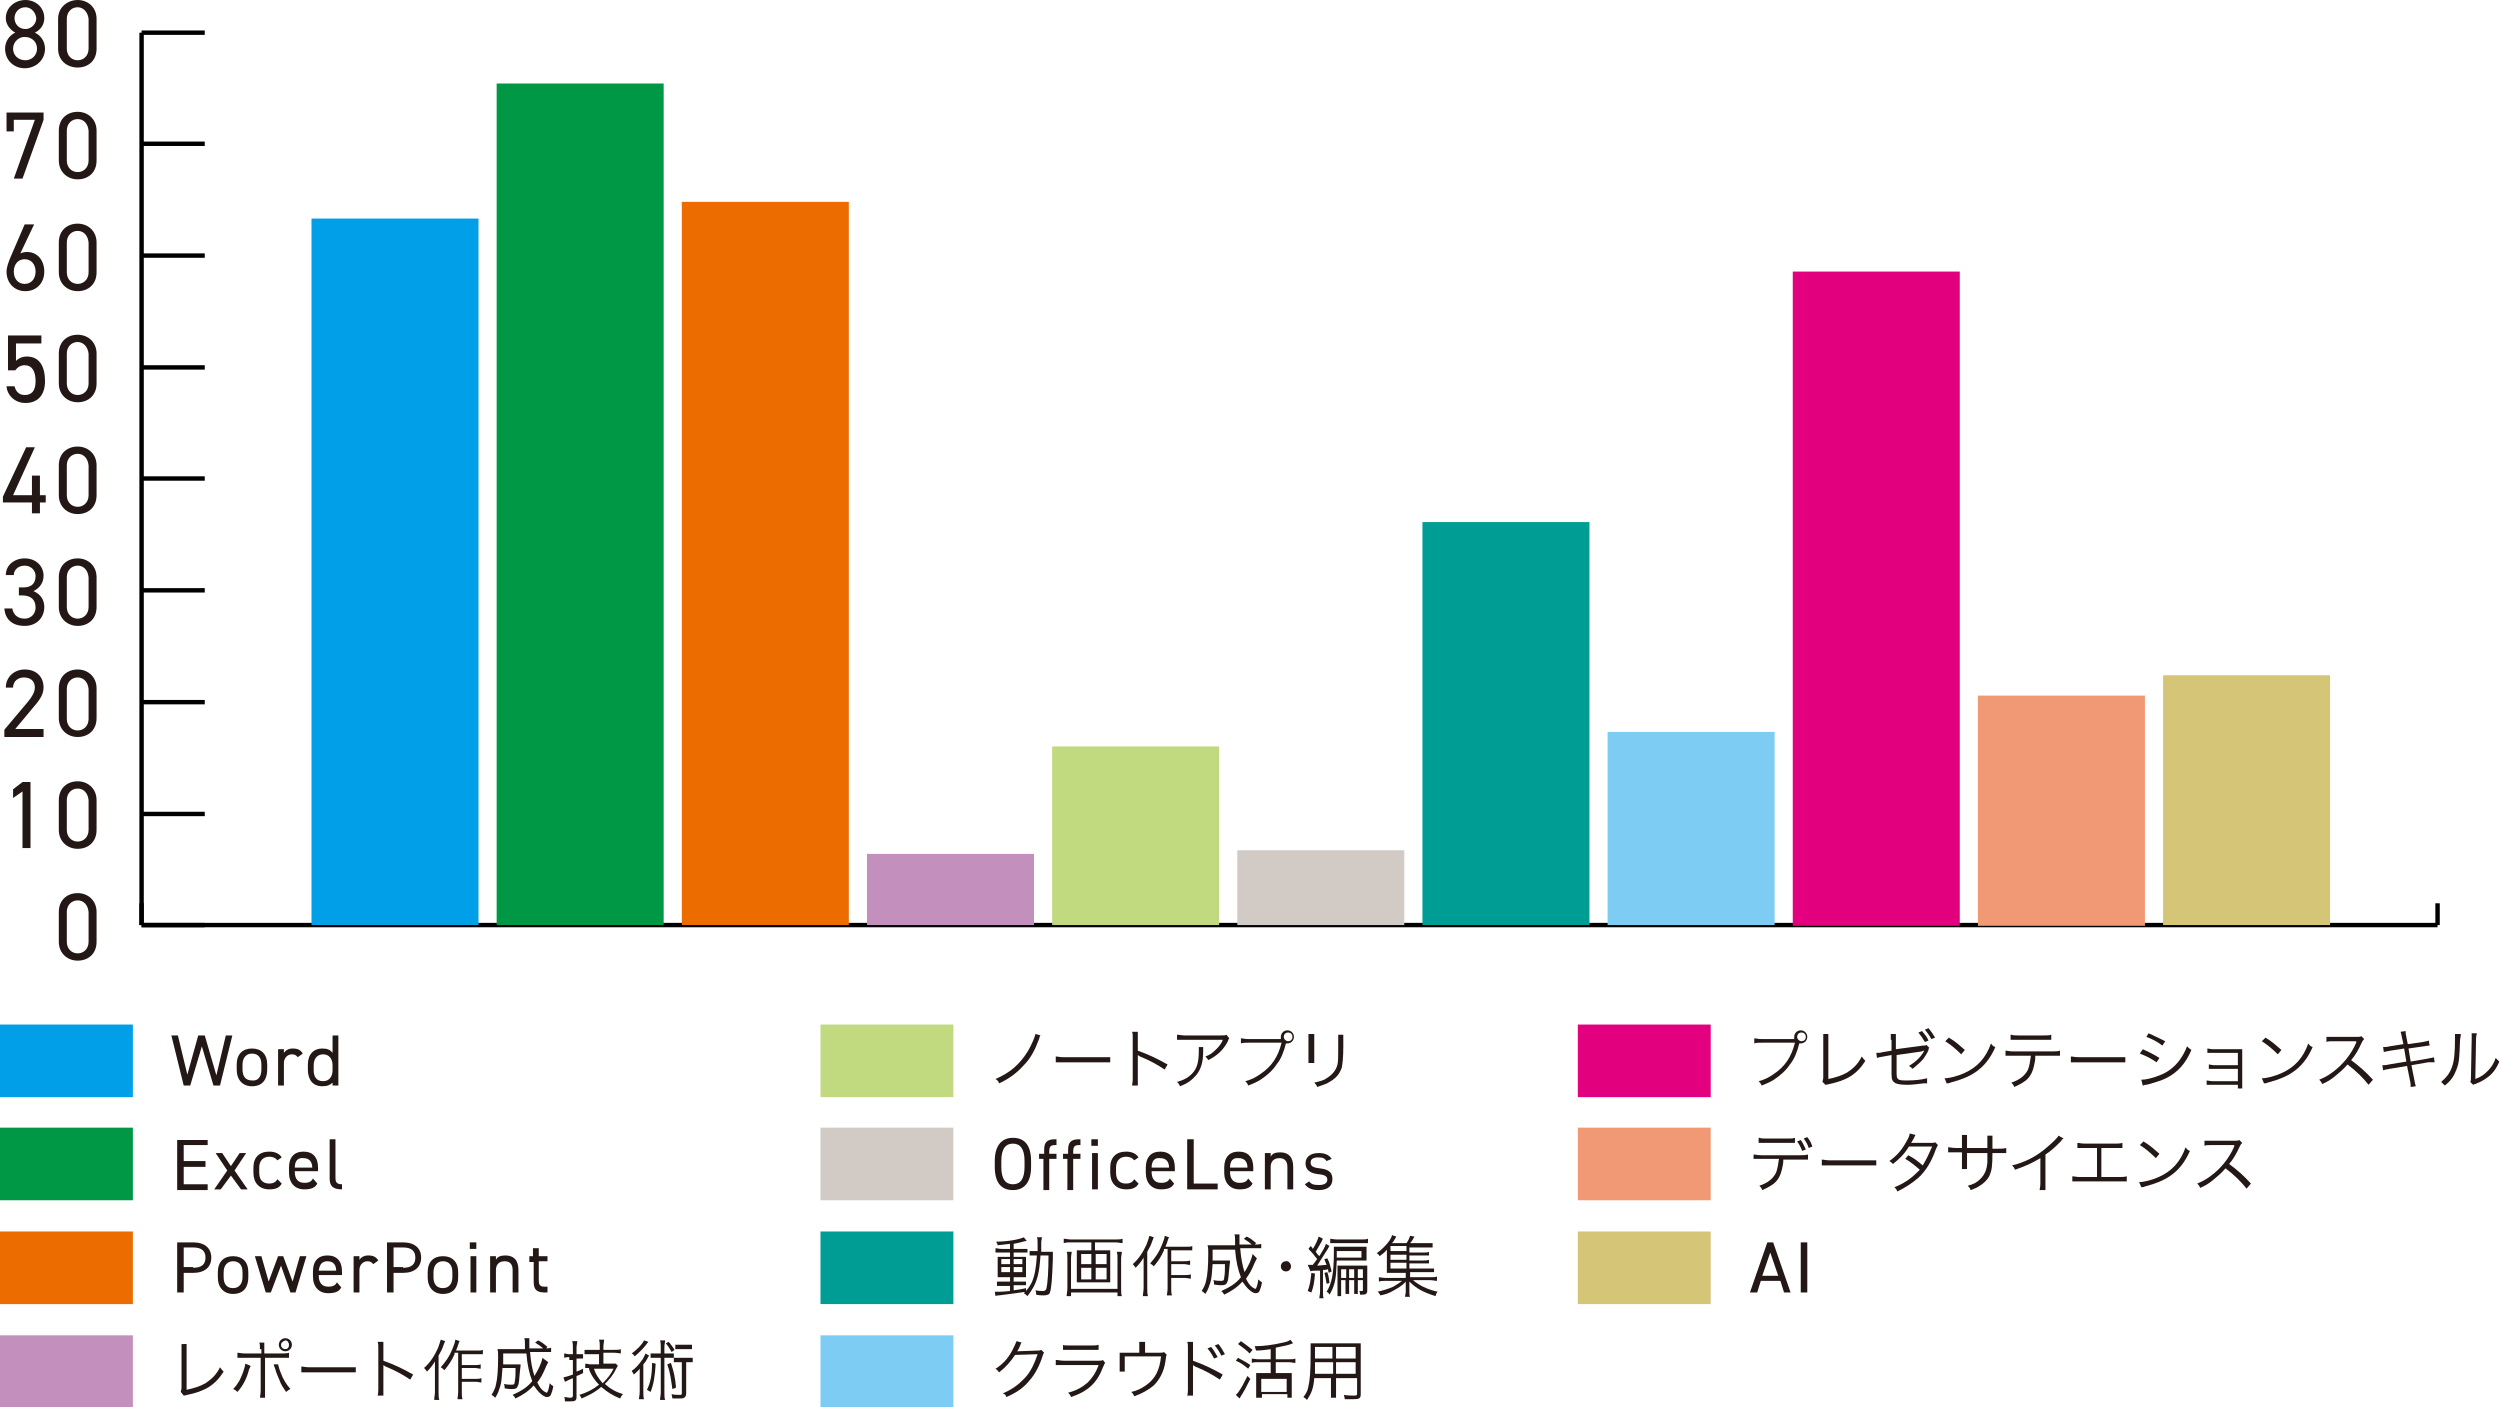 <?xml version="1.0" encoding="utf-8"?>
<!-- Generator: Adobe Illustrator 25.4.1, SVG Export Plug-In . SVG Version: 6.00 Build 0)  -->
<svg version="1.1" id="レイヤー_1" xmlns="http://www.w3.org/2000/svg" xmlns:xlink="http://www.w3.org/1999/xlink" x="0px"
	 y="0px" width="344.3px" height="193.8px" viewBox="0 0 344.3 193.8" style="enable-background:new 0 0 344.3 193.8;"
	 xml:space="preserve">
<style type="text/css">
	.st0{fill:none;stroke:#000000;stroke-width:0.607;stroke-miterlimit:10;}
	.st1{fill:#231815;}
	.st2{fill:#D5C577;}
	.st3{fill-rule:evenodd;clip-rule:evenodd;fill:#F19975;}
	.st4{fill:#F19975;}
	.st5{fill-rule:evenodd;clip-rule:evenodd;fill:#E3007F;}
	.st6{fill:#E3007F;}
	.st7{fill-rule:evenodd;clip-rule:evenodd;fill:#7DCCF3;}
	.st8{fill:#7DCCF3;}
	.st9{fill-rule:evenodd;clip-rule:evenodd;fill:#009D95;}
	.st10{fill:#009D95;}
	.st11{fill-rule:evenodd;clip-rule:evenodd;fill:#D2CAC4;}
	.st12{fill:#D2CAC4;}
	.st13{fill-rule:evenodd;clip-rule:evenodd;fill:#C1DA80;}
	.st14{fill:#C1DA80;}
	.st15{fill-rule:evenodd;clip-rule:evenodd;fill:#C38FBD;}
	.st16{fill:#C38FBD;}
	.st17{fill-rule:evenodd;clip-rule:evenodd;fill:#EC6C00;}
	.st18{fill:#EC6C00;}
	.st19{fill-rule:evenodd;clip-rule:evenodd;fill:#009844;}
	.st20{fill:#009844;}
	.st21{fill-rule:evenodd;clip-rule:evenodd;fill:#009FE8;}
	.st22{fill:#009FE8;}
</style>
<g>
	<g>
		<g>
			<line class="st0" x1="19.5" y1="127.4" x2="335.7" y2="127.4"/>
			<g>
				<g>
					<line class="st0" x1="19.5" y1="127.4" x2="19.5" y2="124.4"/>
					<line class="st0" x1="335.7" y1="127.4" x2="335.7" y2="124.4"/>
				</g>
			</g>
		</g>
		<g>
			<g>
				<g>
					<path class="st1" d="M13.3,129.7c0,1.7-1.2,2.6-2.6,2.6c-1.4,0-2.6-1-2.6-2.6v-4.1c0-1.7,1.2-2.6,2.6-2.6c1.4,0,2.6,1,2.6,2.6
						V129.7z M10.7,124c-0.8,0-1.5,0.6-1.5,1.6v4.1c0,1,0.7,1.6,1.5,1.6c0.8,0,1.5-0.6,1.5-1.6v-4.1C12.1,124.6,11.5,124,10.7,124z"
						/>
				</g>
				<g>
					<path class="st1" d="M4.2,116.8H3.1V109l-1.3,0.9v-1.2l1.3-1h1.1V116.8z"/>
					<path class="st1" d="M13.3,114.3c0,1.7-1.2,2.6-2.6,2.6c-1.4,0-2.6-1-2.6-2.6v-4.1c0-1.7,1.2-2.6,2.6-2.6c1.4,0,2.6,1,2.6,2.6
						V114.3z M10.7,108.6c-0.8,0-1.5,0.6-1.5,1.6v4.1c0,1,0.7,1.6,1.5,1.6c0.8,0,1.5-0.6,1.5-1.6v-4.1
						C12.1,109.2,11.5,108.6,10.7,108.6z"/>
				</g>
				<g>
					<path class="st1" d="M6,101.5H0.6v-1l3.2-3.8c0.6-0.7,1-1.4,1-2c0-1-0.7-1.4-1.5-1.4c-0.8,0-1.5,0.5-1.5,1.4H0.8
						c0-1.5,1.2-2.5,2.6-2.5c1.5,0,2.6,0.9,2.6,2.5c0,1.1-0.8,2-1.4,2.7l-2.5,3H6V101.5z"/>
					<path class="st1" d="M13.3,98.9c0,1.7-1.2,2.6-2.6,2.6c-1.4,0-2.6-1-2.6-2.6v-4.1c0-1.7,1.2-2.6,2.6-2.6c1.4,0,2.6,1,2.6,2.6
						V98.9z M10.7,93.3c-0.8,0-1.5,0.6-1.5,1.6v4.1c0,1,0.7,1.6,1.5,1.6c0.8,0,1.5-0.6,1.5-1.6v-4.1C12.1,93.9,11.5,93.3,10.7,93.3z
						"/>
				</g>
				<g>
					<path class="st1" d="M2.6,80.9h0.6c1.2,0,1.7-0.6,1.7-1.6c0-0.7-0.6-1.4-1.5-1.4c-0.9,0-1.5,0.6-1.5,1.3H0.8
						c0-1.4,1.2-2.3,2.6-2.3c1.5,0,2.6,1,2.6,2.4c0,0.9-0.5,1.7-1.4,2.1c0.9,0.4,1.5,1.1,1.5,2.2c0,1.4-1,2.6-2.7,2.6
						c-1.8,0-2.7-1-2.8-2.4h1.1c0.1,0.7,0.6,1.4,1.7,1.4c0.9,0,1.5-0.7,1.5-1.5c0-1.1-0.6-1.7-1.9-1.7H2.6V80.9z"/>
					<path class="st1" d="M13.3,83.6c0,1.7-1.2,2.6-2.6,2.6c-1.4,0-2.6-1-2.6-2.6v-4.1c0-1.7,1.2-2.6,2.6-2.6c1.4,0,2.6,1,2.6,2.6
						V83.6z M10.7,77.9c-0.8,0-1.5,0.6-1.5,1.6v4.1c0,1,0.7,1.6,1.5,1.6c0.8,0,1.5-0.6,1.5-1.6v-4.1C12.1,78.5,11.5,77.9,10.7,77.9z
						"/>
				</g>
				<g>
					<path class="st1" d="M4.8,61.6l-3,6.6h2.6v-2.7h1.1v2.7h0.8v1H5.5v1.5H4.4v-1.5h-4v-0.8l3.2-6.8H4.8z"/>
					<path class="st1" d="M13.3,68.2c0,1.7-1.2,2.6-2.6,2.6c-1.4,0-2.6-1-2.6-2.6v-4.1c0-1.7,1.2-2.6,2.6-2.6c1.4,0,2.6,1,2.6,2.6
						V68.2z M10.7,62.5c-0.8,0-1.5,0.6-1.5,1.6v4.1c0,1,0.7,1.6,1.5,1.6c0.8,0,1.5-0.6,1.5-1.6v-4.1C12.1,63.1,11.5,62.5,10.7,62.5z
						"/>
				</g>
				<g>
					<path class="st1" d="M2.1,51h-1v-4.8h4.6v1.1H2.2v2.4c0.3-0.3,0.8-0.6,1.5-0.6c1.7,0,2.5,1.3,2.5,3.4c0,1.8-0.9,3-2.7,3
						c-1.4,0-2.5-1-2.6-2.3H2c0.2,0.8,0.7,1.2,1.4,1.2c0.9,0,1.5-0.5,1.5-1.9c0-1.4-0.5-2.2-1.5-2.2C2.8,50.3,2.4,50.6,2.1,51z"/>
					<path class="st1" d="M13.3,52.8c0,1.7-1.2,2.6-2.6,2.6c-1.4,0-2.6-1-2.6-2.6v-4.1c0-1.7,1.2-2.6,2.6-2.6c1.4,0,2.6,1,2.6,2.6
						V52.8z M10.7,47.1c-0.8,0-1.5,0.6-1.5,1.6v4.1c0,1,0.7,1.6,1.5,1.6c0.8,0,1.5-0.6,1.5-1.6v-4.1C12.1,47.8,11.5,47.1,10.7,47.1z
						"/>
				</g>
				<g>
					<path class="st1" d="M2.8,34.9c0.2-0.1,0.6-0.2,0.9-0.2c1.5,0,2.4,1.2,2.4,2.7c0,1.6-1.1,2.7-2.6,2.7c-1.5,0-2.6-1.1-2.6-2.7
						c0-0.6,0.3-1.4,0.6-2.1l1.9-4.4h1.3L2.8,34.9z M3.4,39.1c0.9,0,1.5-0.7,1.5-1.7c0-1-0.6-1.7-1.5-1.7c-0.9,0-1.5,0.7-1.5,1.7
						C1.9,38.4,2.5,39.1,3.4,39.1z"/>
					<path class="st1" d="M13.3,37.5c0,1.7-1.2,2.6-2.6,2.6c-1.4,0-2.6-1-2.6-2.6v-4.1c0-1.7,1.2-2.6,2.6-2.6c1.4,0,2.6,1,2.6,2.6
						V37.5z M10.7,31.8c-0.8,0-1.5,0.6-1.5,1.6v4.1c0,1,0.7,1.6,1.5,1.6c0.8,0,1.5-0.6,1.5-1.6v-4.1C12.1,32.4,11.5,31.8,10.7,31.8z
						"/>
				</g>
				<g>
					<path class="st1" d="M0.9,18.1v-2.6H6v1l-2.9,8.1H1.9l2.9-8.1H1.9v1.6H0.9z"/>
					<path class="st1" d="M13.3,22.1c0,1.7-1.2,2.6-2.6,2.6c-1.4,0-2.6-1-2.6-2.6V18c0-1.7,1.2-2.6,2.6-2.6c1.4,0,2.6,1,2.6,2.6
						V22.1z M10.7,16.4c-0.8,0-1.5,0.6-1.5,1.6v4.1c0,1,0.7,1.6,1.5,1.6c0.8,0,1.5-0.6,1.5-1.6V18C12.1,17,11.5,16.4,10.7,16.4z"/>
				</g>
				<g>
					<path class="st1" d="M2.1,4.5c-0.7-0.4-1.3-1.1-1.3-2C0.8,1,2.1,0,3.5,0c1.4,0,2.6,1,2.6,2.5c0,0.9-0.5,1.6-1.3,2
						c0.7,0.3,1.4,1.1,1.4,2.2c0,1.6-1.3,2.7-2.8,2.7S0.7,8.3,0.7,6.7C0.7,5.6,1.4,4.8,2.1,4.5z M3.5,8.3c0.9,0,1.6-0.7,1.6-1.6
						c0-1-0.8-1.6-1.6-1.6C2.7,5,1.8,5.7,1.8,6.7C1.8,7.6,2.5,8.3,3.5,8.3z M3.5,4c0.8,0,1.5-0.7,1.5-1.5C4.9,1.7,4.3,1,3.5,1
						C2.6,1,2,1.7,2,2.5C2,3.3,2.6,4,3.5,4z"/>
					<path class="st1" d="M13.3,6.7c0,1.7-1.2,2.6-2.6,2.6C9.3,9.3,8,8.4,8,6.7V2.6C8,1,9.3,0,10.7,0c1.4,0,2.6,1,2.6,2.6V6.7z
						 M10.7,1C9.8,1,9.2,1.7,9.2,2.6v4.1c0,1,0.7,1.6,1.5,1.6c0.8,0,1.5-0.6,1.5-1.6V2.6C12.1,1.7,11.5,1,10.7,1z"/>
				</g>
			</g>
			<line class="st0" x1="19.5" y1="127.4" x2="19.5" y2="4.5"/>
			<g>
				<g>
					<line class="st0" x1="19.5" y1="127.4" x2="28.2" y2="127.4"/>
					<line class="st0" x1="19.5" y1="112.1" x2="28.2" y2="112.1"/>
					<line class="st0" x1="19.5" y1="96.7" x2="28.2" y2="96.7"/>
					<line class="st0" x1="19.5" y1="81.3" x2="28.2" y2="81.3"/>
					<line class="st0" x1="19.5" y1="65.9" x2="28.2" y2="65.9"/>
					<line class="st0" x1="19.5" y1="50.6" x2="28.2" y2="50.6"/>
					<line class="st0" x1="19.5" y1="35.2" x2="28.2" y2="35.2"/>
					<line class="st0" x1="19.5" y1="19.8" x2="28.2" y2="19.8"/>
					<line class="st0" x1="19.5" y1="4.5" x2="28.2" y2="4.5"/>
				</g>
			</g>
		</g>
		<g>
			<g>
				<rect x="217.3" y="169.6" class="st2" width="18.3" height="10"/>
				<g>
					<rect x="297.9" y="93" class="st2" width="23" height="34.4"/>
				</g>
			</g>
			<g>
				<rect x="217.3" y="155.3" class="st3" width="18.3" height="10"/>
				<g>
					<rect x="272.4" y="95.8" class="st4" width="23" height="31.7"/>
				</g>
			</g>
			<g>
				<rect x="217.3" y="141.1" class="st5" width="18.3" height="10"/>
				<g>
					<rect x="246.9" y="37.4" class="st6" width="23" height="90.1"/>
				</g>
			</g>
			<g>
				<rect x="113" y="183.9" class="st7" width="18.3" height="10"/>
				<g>
					<rect x="221.4" y="100.8" class="st8" width="23" height="26.6"/>
				</g>
			</g>
			<g>
				<rect x="113" y="169.6" class="st9" width="18.3" height="10"/>
				<g>
					<rect x="195.9" y="71.9" class="st10" width="23" height="55.5"/>
				</g>
			</g>
			<g>
				<rect x="113" y="155.3" class="st11" width="18.3" height="10"/>
				<g>
					<rect x="170.4" y="117.1" class="st12" width="23" height="10.3"/>
				</g>
			</g>
			<g>
				<rect x="113" y="141.1" class="st13" width="18.3" height="10"/>
				<g>
					<rect x="144.9" y="102.8" class="st14" width="23" height="24.6"/>
				</g>
			</g>
			<g>
				<rect y="183.9" class="st15" width="18.3" height="10"/>
				<g>
					<rect x="119.4" y="117.6" class="st16" width="23" height="9.8"/>
				</g>
			</g>
			<g>
				<rect y="169.6" class="st17" width="18.3" height="10"/>
				<g>
					<rect x="93.9" y="27.8" class="st18" width="23" height="99.6"/>
				</g>
			</g>
			<g>
				<rect y="155.3" class="st19" width="18.3" height="10"/>
				<g>
					<rect x="68.4" y="11.5" class="st20" width="23" height="115.9"/>
				</g>
			</g>
			<g>
				<rect y="141.1" class="st21" width="18.3" height="10"/>
				<g>
					<rect x="42.9" y="30.1" class="st22" width="23" height="97.3"/>
				</g>
			</g>
		</g>
		<g>
			<path class="st1" d="M241,178l2.4-6.9h0.8l2.4,6.9h-0.9l-0.5-1.6h-2.7l-0.5,1.6H241z M242.7,175.7h2.2l-1.1-3.2L242.7,175.7z"/>
			<path class="st1" d="M248.9,178h-0.9v-6.9h0.9V178z"/>
		</g>
		<g>
			<path class="st1" d="M247.1,143c0-0.1,0-0.1,0-0.2c0-0.5,0.4-0.9,0.9-0.9c0.5,0,0.9,0.4,0.9,0.9c0,0.5-0.4,0.9-0.9,0.9
				c-0.1,0-0.1,0-0.2,0c-0.3,1.2-0.7,2.2-1.3,2.9c-0.5,0.8-1.3,1.5-2.2,2.1c-0.5,0.3-0.9,0.5-1.7,0.8c-0.1-0.3-0.2-0.4-0.4-0.6
				c0.8-0.2,1.4-0.5,2.1-1c1.5-1,2.4-2.3,2.9-4.3h-4.6c-0.5,0-0.7,0-1,0.1v-0.7c0.3,0,0.5,0.1,1,0.1h4.5H247.1z M247.5,142.8
				c0,0.3,0.3,0.6,0.6,0.6c0.3,0,0.6-0.2,0.6-0.6c0-0.3-0.2-0.6-0.6-0.6C247.7,142.2,247.5,142.5,247.5,142.8z"/>
			<path class="st1" d="M251.8,142.3c0,0.2,0,0.4,0,0.8l0,5.5c1-0.2,1.9-0.5,2.6-0.9c0.9-0.6,1.5-1.2,2-2.2c0.2,0.3,0.3,0.4,0.5,0.6
				c-1.2,1.9-2.6,2.7-5,3.2c-0.4,0.1-0.4,0.1-0.5,0.1L251,149c0-0.2,0.1-0.3,0.1-0.6l0-5.2v-0.3c0-0.2,0-0.3,0-0.5H251.8z"/>
			<path class="st1" d="M260.4,143.2c0-0.5,0-0.5,0-0.8h0.7c0,0.3,0,0.4,0,0.8v1.3l3.7-0.5c0.3,0,0.4,0,0.5-0.1l0.4,0.4
				c-0.1,0.1-0.1,0.1-0.1,0.3c-0.2,0.5-0.5,0.9-0.7,1.2c-0.4,0.5-0.9,0.9-1.5,1.4c-0.2-0.2-0.3-0.3-0.5-0.4c1-0.6,1.7-1.3,2.1-2.1
				c-0.1,0-0.2,0-0.3,0.1l-3.5,0.5v2.1c0,0.9,0,1,0.2,1.2c0.2,0.2,0.6,0.2,1.3,0.2c1,0,1.9-0.1,2.7-0.3l0,0.7c-0.2,0-0.3,0-0.5,0
				c-0.9,0.1-1.5,0.2-2.2,0.2c-1,0-1.6-0.1-1.9-0.4c-0.3-0.3-0.3-0.6-0.3-1.5v-2.2l-1.1,0.2c-0.6,0.1-0.6,0.1-0.9,0.2l-0.1-0.7
				c0.1,0,0.1,0,0.1,0c0.2,0,0.5,0,0.8-0.1l1.2-0.2V143.2z M264.7,142c0.5,0.6,0.6,0.7,0.9,1.3l-0.5,0.2c-0.3-0.5-0.5-0.8-0.9-1.3
				L264.7,142z M265.6,141.6c0.4,0.5,0.6,0.8,0.9,1.3l-0.5,0.2c-0.3-0.5-0.5-0.8-0.9-1.3L265.6,141.6z"/>
			<path class="st1" d="M267.8,148.5c0.7,0,1.8-0.3,2.7-0.7c1.8-0.8,3-2.1,3.7-4.1c0.2,0.3,0.3,0.4,0.6,0.5
				c-0.7,1.6-1.6,2.7-2.8,3.5c-0.9,0.6-1.9,1-3.4,1.4c-0.2,0.1-0.3,0.1-0.5,0.1L267.8,148.5z M268.4,142.9c1,0.6,1.5,1.1,2.2,1.7
				l-0.5,0.6c-0.7-0.7-1.4-1.3-2.2-1.8L268.4,142.9z"/>
			<path class="st1" d="M280.3,145.4c0,0.3,0,0.6-0.1,1c-0.2,1.1-0.5,1.8-1.2,2.4c-0.4,0.3-0.9,0.6-1.6,0.9
				c-0.1-0.3-0.2-0.4-0.4-0.6c1.2-0.4,1.9-1,2.3-1.8c0.2-0.5,0.3-1.2,0.4-1.9h-2.5c-0.5,0-0.7,0-1,0v-0.7c0.3,0,0.5,0.1,1.1,0.1h5.3
				c0.5,0,0.7,0,1.1-0.1v0.7c-0.3,0-0.6,0-1,0H280.3z M277,142.5c0.3,0.1,0.5,0.1,1,0.1h3.5c0.6,0,0.7,0,1-0.1v0.7c-0.3,0-0.5,0-1,0
				h-3.6c-0.5,0-0.8,0-1,0V142.5z"/>
			<path class="st1" d="M285.2,145.5c0.3,0,0.5,0.1,1.1,0.1h5.3c0.7,0,0.8,0,1.1,0v0.7c-0.3,0-0.5,0-1.1,0h-5.3c-0.7,0-0.9,0-1.1,0
				V145.5z"/>
			<path class="st1" d="M295.1,144.5c0.9,0.4,1.5,0.7,2.3,1.2l-0.4,0.6c-0.7-0.5-1.5-0.9-2.3-1.2L295.1,144.5z M294.9,148.7
				c0.6,0,1.5-0.2,2.5-0.6c1.1-0.4,2-1.1,2.7-2c0.5-0.7,0.8-1.2,1.1-2c0.2,0.2,0.3,0.3,0.6,0.5c-0.8,1.9-1.9,3.1-3.5,3.9
				c-0.6,0.3-1.6,0.6-2.3,0.8c-0.1,0-0.3,0.1-0.5,0.1c-0.2,0-0.2,0.1-0.4,0.1L294.9,148.7z M295.9,142.3c0.9,0.4,1.5,0.7,2.3,1.1
				l-0.4,0.6c-0.6-0.5-1.6-1-2.2-1.2L295.9,142.3z"/>
			<path class="st1" d="M304.7,149.4c-0.5,0-0.6,0-0.8,0v-0.6c0.2,0,0.5,0.1,0.8,0.1h3.5v-1.7H305c-0.5,0-0.6,0-0.8,0v-0.6
				c0.2,0,0.4,0.1,0.8,0.1h3.2V145h-3.4c-0.5,0-0.6,0-0.8,0v-0.6c0.2,0,0.4,0.1,0.8,0.1h3.4c0.3,0,0.5,0,0.6,0c0,0.2,0,0.4,0,0.7
				v4.1c0,0.3,0,0.4,0,0.6h-0.6v-0.5H304.7z"/>
			<path class="st1" d="M311.5,148.5c0.7,0,1.8-0.3,2.7-0.7c1.8-0.8,3-2.1,3.7-4.1c0.2,0.3,0.3,0.4,0.6,0.5
				c-0.7,1.6-1.6,2.7-2.8,3.5c-0.9,0.6-1.9,1-3.4,1.4c-0.2,0.1-0.3,0.1-0.5,0.1L311.5,148.5z M312,142.9c1,0.6,1.5,1.1,2.2,1.7
				l-0.5,0.6c-0.7-0.7-1.4-1.3-2.2-1.8L312,142.9z"/>
			<path class="st1" d="M326.2,149.4c-0.7-0.9-1.7-1.9-2.9-2.8c-0.6,0.7-1.1,1.1-1.7,1.6c-0.6,0.5-1.1,0.8-1.8,1.1
				c-0.1-0.3-0.2-0.4-0.4-0.6c0.7-0.3,1.1-0.5,1.8-1c1.5-1.1,2.6-2.5,3.3-4.1c0-0.1,0-0.1,0-0.1c0,0,0,0,0-0.1c-0.1,0-0.1,0-0.2,0
				l-3,0c-0.4,0-0.7,0-0.9,0.1l0-0.7c0.2,0,0.4,0,0.7,0c0,0,0.1,0,0.2,0l3.3,0c0.3,0,0.4,0,0.6-0.1l0.4,0.4
				c-0.1,0.1-0.2,0.2-0.3,0.4c-0.5,1.1-0.9,1.8-1.5,2.5c1.2,0.9,2,1.6,3,2.7L326.2,149.4z"/>
			<path class="st1" d="M330.8,142.9c-0.1-0.4-0.1-0.6-0.2-0.8l0.7-0.1c0,0.2,0,0.4,0.1,0.8l0.2,1l2.1-0.3c0.4-0.1,0.6-0.1,0.8-0.2
				l0.1,0.7c-0.2,0-0.2,0-0.8,0.1l-2.1,0.3l0.3,1.8l2.3-0.4c0.4-0.1,0.7-0.1,0.9-0.2l0.1,0.7c-0.2,0-0.2,0-0.4,0c0,0-0.1,0-0.3,0
				c-0.1,0-0.1,0-0.2,0l-2.3,0.4l0.4,2c0.1,0.5,0.1,0.6,0.2,0.9l-0.7,0.1c0-0.2,0-0.5-0.1-0.9l-0.4-2l-2.4,0.4
				c-0.5,0.1-0.6,0.1-0.9,0.2l-0.1-0.7c0.3,0,0.5,0,0.9-0.1l2.4-0.4l-0.3-1.8l-1.9,0.3c-0.4,0.1-0.7,0.1-0.9,0.2l-0.1-0.7
				c0.3,0,0.5,0,0.9-0.1l1.9-0.3L330.8,142.9z"/>
			<path class="st1" d="M338.9,142.4c0,0.2,0,0.2-0.1,0.8c-0.1,2.5-0.1,3.1-0.5,4.1c-0.3,0.8-0.7,1.5-1.6,2.2
				c-0.2-0.2-0.3-0.3-0.5-0.5c0.7-0.6,1.2-1.2,1.5-2.1c0.3-0.8,0.4-2,0.4-3.9c0-0.3,0-0.4,0-0.6L338.9,142.4z M341.1,142.3
				c0,0.2-0.1,0.4-0.1,0.8l-0.1,5.5c0.8-0.3,1.2-0.6,1.7-1.1c0.5-0.5,0.9-1.1,1.1-1.8c0.2,0.2,0.3,0.3,0.5,0.5c-0.4,1-1,1.8-1.8,2.3
				c-0.4,0.3-0.8,0.5-1.3,0.7c-0.2,0.1-0.2,0.1-0.3,0.1c-0.1,0-0.1,0.1-0.2,0.1l-0.4-0.4c0.1-0.2,0.1-0.2,0.1-0.6l0.1-5.3
				c0-0.6,0-0.6,0-0.8L341.1,142.3z"/>
		</g>
		<g>
			<path class="st1" d="M140.7,184.9c-0.1,0.1-0.1,0.1-0.2,0.4c-0.2,0.5-0.3,0.6-0.4,0.8c0.1,0,0.1,0,2.8-0.1c0.3,0,0.3,0,0.5-0.1
				l0.4,0.4c-0.1,0.1-0.1,0.1-0.2,0.4c-0.4,1.3-1,2.5-1.8,3.4c-0.8,1-1.8,1.7-3.2,2.3c-0.1-0.3-0.2-0.4-0.5-0.5
				c1.4-0.6,2.3-1.3,3.2-2.3c0.7-0.8,1.2-1.9,1.6-3.1l-3.1,0.1c-0.6,0.9-1.3,1.7-2.2,2.4c-0.2-0.2-0.2-0.3-0.5-0.5
				c1-0.6,1.7-1.4,2.3-2.5c0.3-0.6,0.5-1,0.6-1.3L140.7,184.9z"/>
			<path class="st1" d="M145.5,187.3c0.3,0,0.5,0.1,1.1,0.1h4.7c0.3,0,0.4,0,0.6-0.1l0.3,0.4c-0.1,0.1-0.1,0.2-0.3,0.6
				c-0.8,2.1-2,3.3-4.4,4.1c-0.1-0.3-0.2-0.4-0.4-0.6c1.2-0.3,2-0.8,2.7-1.4c0.6-0.6,1.1-1.3,1.5-2.4h-4.8c-0.5,0-0.7,0-1.1,0V187.3
				z M146.3,185.2c0.3,0.1,0.4,0.1,1,0.1h3c0.5,0,0.7,0,1-0.1v0.7c-0.2,0-0.5,0-0.9,0h-3.1c-0.5,0-0.7,0-0.9,0V185.2z"/>
			<path class="st1" d="M159.5,186.3c0.6,0,0.6,0,0.8-0.1l0.4,0.4c-0.1,0.1-0.1,0.1-0.2,0.9c-0.2,1.4-0.8,2.5-1.6,3.3
				c-0.7,0.6-1.6,1.1-2.7,1.5c-0.1-0.3-0.2-0.4-0.4-0.6c0.9-0.2,1.4-0.5,2-0.9c1.3-0.9,1.9-2.1,2.1-4h-5v1.4c0,0.3,0,0.5,0,0.7h-0.7
				c0-0.2,0-0.4,0-0.7V187c0-0.3,0-0.5,0-0.7c0.3,0,0.5,0,0.8,0h1.9v-0.9c0-0.3,0-0.4,0-0.6h0.8c0,0.2,0,0.4,0,0.6v0.9H159.5z"/>
			<path class="st1" d="M163.5,192.4c0-0.2,0.1-0.5,0.1-1v-5.7c0-0.5,0-0.7-0.1-0.9h0.8c0,0.2,0,0.4,0,0.9v1.7
				c1.4,0.5,2.5,1,4.1,1.9l-0.4,0.7c-0.9-0.6-2.1-1.3-3.4-1.8c-0.1-0.1-0.2-0.1-0.3-0.2l0,0c0,0.2,0,0.3,0,0.5v2.7c0,0.5,0,0.7,0,1
				H163.5z M166.8,185.5c0.4,0.5,0.5,0.7,0.9,1.4l-0.5,0.2c-0.3-0.6-0.5-0.9-0.9-1.4L166.8,185.5z M167.8,185.1
				c0.4,0.5,0.5,0.7,0.9,1.4l-0.5,0.2c-0.3-0.6-0.5-0.9-0.9-1.4L167.8,185.1z"/>
			<path class="st1" d="M170.5,187c0.7,0.4,1,0.5,1.7,1l-0.3,0.5c-0.6-0.5-1-0.8-1.7-1.1L170.5,187z M172.2,189.9
				c-0.5,1-0.8,1.6-1.5,2.7l-0.5-0.5c0.1-0.1,0.2-0.2,0.3-0.3c0.5-0.7,0.8-1.3,1.3-2.3L172.2,189.9z M170.9,184.7
				c0.7,0.5,1.1,0.8,1.6,1.2l-0.4,0.5c-0.5-0.5-0.9-0.8-1.6-1.3L170.9,184.7z M175.1,185.8c-0.8,0.1-1.4,0.2-2.1,0.2
				c-0.1-0.2-0.1-0.3-0.2-0.6c1.3,0,2.6-0.2,3.9-0.5c0.5-0.1,0.8-0.2,1-0.4l0.4,0.5c-0.1,0-0.1,0-0.3,0.1c-0.5,0.2-1.2,0.3-2.1,0.5
				v1.6h1.8c0.4,0,0.7,0,0.9-0.1v0.6c-0.3,0-0.6-0.1-0.9-0.1h-1.8v1.5h1.5c0.3,0,0.5,0,0.7,0c0,0.2,0,0.4,0,0.8v1.7
				c0,0.4,0,0.7,0,0.9h-0.6v-0.5h-3.5v0.5H173c0-0.2,0-0.5,0-0.9v-1.7c0-0.3,0-0.6,0-0.8c0.2,0,0.4,0,0.7,0h1.3v-1.5h-1.7
				c-0.3,0-0.7,0-0.9,0.1v-0.6c0.2,0,0.5,0.1,0.9,0.1h1.7V185.8z M173.7,191.7h3.5v-1.8h-3.5V191.7z"/>
			<path class="st1" d="M184,191.5c0,0.5,0,0.8,0,1h-0.7c0-0.2,0-0.5,0-1v-1.7H181c-0.1,1.4-0.4,2.1-1,3c-0.2-0.2-0.3-0.3-0.5-0.4
				c0.4-0.5,0.6-0.9,0.7-1.5c0.2-0.8,0.3-2.2,0.3-4.4c0-0.9,0-1.1,0-1.5c0.3,0,0.5,0,1,0h4.9c0.5,0,0.7,0,1,0c0,0.2,0,0.5,0,0.9v6.1
				c0,0.6-0.2,0.7-1.1,0.7c-0.3,0-0.7,0-1.1,0c0-0.2-0.1-0.4-0.1-0.6c0.5,0.1,1,0.1,1.3,0.1c0.4,0,0.5,0,0.5-0.3v-2.1H184V191.5z
				 M181.1,187.6c0,0.3,0,0.5,0,0.6c0,0.6,0,0.6,0,1h2.5v-1.6H181.1z M183.5,185.5h-2.4v1.1l0,0.5h2.4V185.5z M186.7,187.1v-1.6H184
				v1.6H186.7z M184,189.2h2.7v-1.6H184V189.2z"/>
		</g>
		<g>
			<path class="st1" d="M139.1,171.3c-0.7,0.1-1,0.1-1.7,0.2c0-0.2-0.1-0.2-0.2-0.5c1.5,0,3.2-0.3,3.8-0.6l0.4,0.5
				c-0.1,0-0.1,0-0.5,0.1c-0.3,0.1-0.8,0.2-1.3,0.3v0.7h1.1c0.4,0,0.6,0,0.8,0v0.5c-0.2,0-0.3,0-0.7,0h-1.2v0.6h0.9
				c0.4,0,0.6,0,0.8,0c0,0.2,0,0.3,0,0.8v1.1c0,0.5,0,0.7,0,0.9c-0.2,0-0.5,0-0.8,0h-0.9v0.6h0.9c0.5,0,0.6,0,0.8,0v0.5
				c-0.2,0-0.3,0-0.7,0h-1v0.7c0.6-0.1,0.9-0.1,1.7-0.3v0.5c-1.3,0.2-2.2,0.3-3.7,0.5c-0.2,0-0.3,0-0.5,0.1l-0.1-0.6
				c0.1,0,0.3,0,0.4,0c0.3,0,0.8,0,1.7-0.1v-0.7h-1c-0.3,0-0.6,0-0.8,0v-0.6c0.2,0,0.4,0,0.8,0h1v-0.6h-0.9c-0.4,0-0.6,0-0.8,0
				c0-0.2,0-0.4,0-0.9v-1.1c0-0.5,0-0.5,0-0.8c0.2,0,0.5,0,0.9,0h0.8v-0.6h-1.2c-0.4,0-0.6,0-0.8,0v-0.6c0.2,0,0.5,0.1,0.8,0.1h1.2
				V171.3z M137.9,173.4v0.7h1.2v-0.7H137.9z M137.9,174.5v0.7h1.2v-0.7H137.9z M139.6,174.1h1.2v-0.7h-1.2V174.1z M139.6,175.2h1.2
				v-0.7h-1.2V175.2z M144.2,172.4c0.4,0,0.6,0,0.8,0c0,0.2,0,0.4,0,1c-0.1,2.8-0.2,4-0.4,4.6c-0.1,0.3-0.4,0.4-0.9,0.4
				c-0.2,0-0.6,0-1-0.1c0-0.2,0-0.4-0.1-0.6c0.5,0.1,0.7,0.1,1,0.1c0.3,0,0.4-0.1,0.5-0.3c0.2-0.8,0.3-2.5,0.3-4.6h-1.1
				c-0.1,1.3-0.2,2.2-0.4,2.9c-0.3,1.1-0.7,1.8-1.4,2.7c-0.1-0.1-0.3-0.3-0.5-0.4c0.5-0.5,0.8-0.9,1.1-1.5c0.4-0.9,0.6-2,0.7-3.7
				h-0.2c-0.4,0-0.6,0-0.8,0v-0.6c0.2,0,0.4,0,0.8,0h0.3c0-0.3,0-0.6,0-0.9c0-0.6,0-0.8-0.1-1h0.7c0,0.2-0.1,0.4-0.1,0.7
				c0,0.6,0,1,0,1.3H144.2z"/>
			<path class="st1" d="M152.1,172.2c0.3,0,0.5,0,0.8,0c0,0.2,0,0.4,0,0.6v3.2c0,0.3,0,0.4,0,0.6c-0.3,0-0.4,0-0.8,0h-3
				c-0.3,0-0.5,0-0.8,0c0-0.2,0-0.4,0-0.6v-3.2c0-0.3,0-0.4,0-0.6c0.2,0,0.4,0,0.8,0h1.2v-1.1h-2.8c-0.4,0-0.6,0-1,0.1v-0.6
				c0.3,0,0.6,0.1,1,0.1h6.1c0.4,0,0.7,0,1-0.1v0.6c-0.3,0-0.6-0.1-1-0.1h-2.8v1.1H152.1z M154.5,172.4c0,0.3-0.1,0.6-0.1,0.9v4.1
				c0,0.5,0,0.8,0.1,1.1h-0.6V178h-6.4v0.5h-0.6c0-0.3,0.1-0.6,0.1-1.1v-4.1c0-0.4,0-0.7-0.1-0.9h0.7c0,0.2-0.1,0.5-0.1,0.9v4.2h6.4
				v-4.2c0-0.4,0-0.6-0.1-0.9H154.5z M148.9,172.7v1.4h1.4v-1.4H148.9z M148.9,174.6v1.6h1.4v-1.6H148.9z M150.9,174.1h1.5v-1.4
				h-1.5V174.1z M150.9,176.2h1.5v-1.6h-1.5V176.2z"/>
			<path class="st1" d="M158.9,170.4c-0.1,0.2-0.1,0.3-0.2,0.5c-0.2,0.6-0.3,0.8-0.7,1.5v5c0,0.4,0,0.8,0.1,1.1h-0.7
				c0-0.4,0.1-0.7,0.1-1.1v-3c0-0.4,0-0.6,0-1.2c-0.3,0.5-0.6,0.9-1.1,1.4c-0.2-0.3-0.2-0.3-0.4-0.5c0.8-0.7,1.4-1.6,1.9-2.7
				c0.2-0.5,0.3-0.9,0.4-1.2L158.9,170.4z M160.3,172.2c-0.4,0.9-0.8,1.5-1.4,2.2c-0.2-0.2-0.2-0.2-0.5-0.4c0.7-0.8,1.2-1.5,1.6-2.5
				c0.2-0.5,0.4-1,0.4-1.3l0.6,0.2c-0.1,0.2-0.1,0.2-0.2,0.5c-0.1,0.4-0.2,0.5-0.3,0.8h2.9c0.4,0,0.6,0,0.8-0.1v0.6
				c-0.2,0-0.4,0-0.8,0h-2.1v1.5h1.8c0.3,0,0.5,0,0.8-0.1v0.6c-0.3,0-0.5-0.1-0.8-0.1h-1.8v1.5h1.9c0.3,0,0.5,0,0.8-0.1v0.6
				c-0.2,0-0.5-0.1-0.8-0.1h-1.9v1.4c0,0.4,0,0.7,0.1,1h-0.7c0-0.2,0.1-0.5,0.1-1v-5.4H160.3z"/>
			<path class="st1" d="M173.1,173.3c0,0-0.1,0.2-0.3,0.6c-0.5,1.2-0.7,1.5-1.2,2.2c0.3,0.6,0.5,0.9,0.9,1.2
				c0.2,0.1,0.3,0.2,0.4,0.2c0.1,0,0.3-0.5,0.4-1.3c0.2,0.2,0.3,0.3,0.5,0.4c-0.1,0.6-0.2,0.8-0.3,1.1c-0.1,0.3-0.3,0.4-0.6,0.4
				c-0.2,0-0.6-0.2-1-0.6c-0.3-0.3-0.5-0.6-0.8-1c-0.7,0.8-1.5,1.3-2.5,1.8c-0.1-0.2-0.2-0.3-0.4-0.5c1.1-0.5,2-1,2.7-1.9
				c-0.4-1-0.7-2.3-0.8-3.8H167c0,0.8,0,1.1,0,1.5h1.7c0.3,0,0.5,0,0.7,0c0,0.2,0,0.2-0.1,1c-0.1,1-0.1,1.7-0.3,2
				c-0.1,0.3-0.3,0.4-0.8,0.4c-0.3,0-0.5,0-1-0.1c0-0.2,0-0.4-0.1-0.6c0.5,0.1,0.8,0.1,1.1,0.1s0.4-0.1,0.4-0.5
				c0.1-0.4,0.1-1.1,0.1-1.8H167c-0.1,1.2-0.1,1.8-0.3,2.5c-0.2,0.6-0.3,1-0.7,1.6c-0.2-0.2-0.3-0.3-0.5-0.4
				c0.3-0.5,0.5-0.9,0.6-1.4c0.2-0.8,0.3-2,0.3-3.8c0-0.6,0-0.8-0.1-1.1c0.3,0,0.6,0,1.1,0h2.7c0-1.1,0-1.3-0.1-1.5h0.7
				c0,0.2,0,0.4,0,0.7c0,0.2,0,0.3,0,0.7h2c0.5,0,0.7,0,1-0.1v0.6c-0.3,0-0.5,0-1,0h-1.9c0.1,1.3,0.3,2.4,0.6,3.3
				c0.5-0.8,1-1.8,1.1-2.5L173.1,173.3z M172.6,171.6c-0.5-0.5-0.7-0.6-1.3-1l0.4-0.3c0.6,0.3,0.7,0.4,1.3,0.9L172.6,171.6z"/>
			<path class="st1" d="M177.8,174.4c0,0.4-0.3,0.7-0.7,0.7c-0.4,0-0.7-0.3-0.7-0.7c0-0.4,0.3-0.7,0.7-0.7
				C177.4,173.6,177.8,174,177.8,174.4z"/>
			<path class="st1" d="M181.1,175.4c-0.1,1.3-0.2,1.8-0.5,2.6l-0.5-0.2c0.3-0.8,0.4-1.5,0.5-2.5L181.1,175.4z M180.1,174.2
				c0.2,0,0.2,0,0.4,0c0.1,0,0.1,0,0.3,0c0.3-0.4,0.3-0.4,0.6-0.8c-0.3-0.4-0.7-0.9-1.2-1.4l0.3-0.4c0.2,0.2,0.2,0.2,0.3,0.4
				c0.4-0.6,0.7-1.3,0.8-1.7l0.6,0.3c-0.1,0.1-0.1,0.2-0.2,0.4c-0.4,0.7-0.5,0.9-0.8,1.4c0.2,0.3,0.3,0.4,0.5,0.6
				c0.5-0.8,0.8-1.3,0.9-1.7l0.5,0.3c-0.1,0.1-0.1,0.2-0.3,0.5c-0.4,0.6-1,1.6-1.4,2.2c0.4,0,0.9-0.1,1.3-0.1
				c-0.1-0.3-0.2-0.4-0.3-0.8l0.4-0.1c0.3,0.5,0.4,1.1,0.6,1.8l-0.4,0.2c-0.1-0.3-0.1-0.4-0.1-0.5c-0.4,0.1-0.4,0.1-0.7,0.1v2.9
				c0,0.5,0,0.8,0.1,1h-0.6c0-0.3,0.1-0.5,0.1-1v-2.8c-0.1,0-0.1,0-0.2,0c-0.2,0-0.4,0-0.5,0c-0.4,0-0.4,0-0.6,0.1L180.1,174.2z
				 M182.8,175.2c0.2,0.6,0.2,0.8,0.3,1.5l-0.4,0.1c-0.1-0.7-0.2-1.1-0.3-1.5L182.8,175.2z M184.1,173.6c0,0.4-0.1,1.4-0.1,1.8
				c-0.1,1.2-0.4,2.1-0.9,2.9c-0.1-0.2-0.2-0.3-0.4-0.4c0.7-1.1,1-2.5,1-5.4c0-0.4,0-0.5,0-0.8c0.2,0,0.4,0,0.8,0h2.9
				c0.4,0,0.6,0,0.8,0c0,0.2,0,0.3,0,0.7v0.5c0,0.4,0,0.5,0,0.7c-0.2,0-0.5,0-0.8,0H184.1z M183.2,170.6c0.2,0,0.5,0.1,0.9,0.1h3.4
				c0.4,0,0.6,0,0.9-0.1v0.6c-0.2,0-0.4,0-0.9,0H184c-0.4,0-0.6,0-0.8,0V170.6z M184.1,172.7c0,0.2,0,0.4,0,0.5h3.4v-0.9h-3.4V172.7
				z M184.7,176.4v1.2c0,0.4,0,0.7,0,0.9h-0.5c0-0.3,0-0.5,0-0.9v-2.4c0-0.4,0-0.6,0-0.9c0.2,0,0.5,0,1,0h2.2c0.4,0,0.7,0,0.9,0
				c0,0.2,0,0.5,0,0.9v2.5c0,0.5-0.2,0.6-0.7,0.6c-0.1,0-0.2,0-0.3,0c0-0.2,0-0.3-0.1-0.5c0.1,0,0.2,0,0.3,0c0.2,0,0.2,0,0.2-0.2
				v-1.3H187v1c0,0.5,0,0.6,0,0.9h-0.5c0-0.3,0-0.5,0-0.9v-1h-0.7v1c0,0.5,0,0.7,0,0.9h-0.5c0-0.3,0-0.5,0-0.9v-1H184.7z
				 M185.4,174.8h-0.7v1.2h0.7V174.8z M186.5,176v-1.2h-0.7v1.2H186.5z M187.7,176v-1.2H187v1.2H187.7z"/>
			<path class="st1" d="M194.3,174.7h2.4c0.4,0,0.6,0,0.8,0v0.5c-0.2,0-0.4,0-0.8,0h-2.5v0.7h2.7c0.5,0,0.8,0,1-0.1v0.6
				c-0.3,0-0.6-0.1-1-0.1h-2.3c0.8,0.7,2,1.3,3.4,1.6c-0.2,0.2-0.2,0.3-0.3,0.6c-1.6-0.5-2.6-1-3.6-2c0,0.3,0,0.4,0,0.7v0.7
				c0,0.4,0,0.5,0.1,0.7h-0.7c0-0.2,0.1-0.4,0.1-0.7v-0.7c0-0.1,0-0.1,0-0.2c0-0.1,0-0.2,0-0.2c0-0.2,0-0.2,0-0.3
				c-0.5,0.6-1.1,0.9-1.8,1.3c-0.5,0.3-1.1,0.5-1.7,0.6c-0.1-0.2-0.2-0.4-0.4-0.5c0.9-0.2,1.5-0.4,2.2-0.7c0.5-0.3,0.8-0.5,1.2-0.8
				h-2.2c-0.4,0-0.7,0-1,0.1v-0.6c0.2,0,0.5,0.1,1,0.1h2.7v-0.7h-2c-0.3,0-0.4,0-0.6,0c0-0.1,0-0.4,0-0.6V173c0-0.3,0-0.6,0-0.9
				c-0.3,0.4-0.6,0.6-1,0.9c-0.1-0.2-0.2-0.3-0.4-0.4c0.7-0.5,1.3-1.1,1.8-1.8c0.1-0.2,0.3-0.5,0.3-0.7l0.6,0.2
				c-0.4,0.7-0.4,0.7-0.6,0.9h2c0.3-0.4,0.4-0.7,0.5-1l0.6,0.1c-0.2,0.4-0.4,0.7-0.6,0.9h2.3c0.4,0,0.6,0,0.8,0v0.6
				c-0.2,0-0.4,0-0.8,0h-2.4v0.7h1.9c0.4,0,0.6,0,0.8-0.1v0.5c-0.2,0-0.4,0-0.8,0h-1.9v0.7h1.9c0.4,0,0.5,0,0.8-0.1v0.5
				c-0.2,0-0.4,0-0.8,0h-1.9V174.7z M193.7,171.6h-2.2v0.7h2.2V171.6z M193.7,172.8h-2.2v0.7h2.2V172.8z M191.5,173.9v0.8h2.2v-0.8
				H191.5z"/>
		</g>
		<g>
			<path class="st1" d="M139.5,163.9c-1.5,0-2.5-0.9-2.5-3.2v-0.8c0-2.2,1-3.2,2.5-3.2s2.5,0.9,2.5,3.2v0.8
				C142,162.9,141,163.9,139.5,163.9z M137.9,160.7c0,1.7,0.6,2.4,1.6,2.4s1.6-0.7,1.6-2.4v-0.8c0-1.7-0.6-2.4-1.6-2.4
				s-1.6,0.7-1.6,2.4V160.7z"/>
			<path class="st1" d="M143.8,158.8v-0.4c0-1,0.3-1.5,1.5-1.5h0.2v0.8h-0.2c-0.7,0-0.8,0.3-0.8,1v0.2h1v0.7h-1v4.3h-0.8v-4.3h-0.6
				v-0.7H143.8z"/>
			<path class="st1" d="M147.1,158.8v-0.4c0-1,0.3-1.5,1.5-1.5h0.2v0.8h-0.2c-0.7,0-0.8,0.3-0.8,1v0.2h1v0.7h-1v4.3h-0.8v-4.3h-0.6
				v-0.7H147.1z"/>
			<path class="st1" d="M150.3,156.9h0.9v0.9h-0.9V156.9z M150.4,158.8h0.8v5h-0.8V158.8z"/>
			<path class="st1" d="M156.8,163c-0.3,0.6-0.9,0.8-1.7,0.8c-1.4,0-2.2-0.9-2.2-2.3v-0.7c0-1.4,0.8-2.2,2.2-2.2
				c0.8,0,1.4,0.3,1.7,0.8l-0.6,0.4c-0.2-0.3-0.6-0.5-1.1-0.5c-0.9,0-1.4,0.6-1.4,1.5v0.7c0,0.9,0.4,1.5,1.4,1.5
				c0.5,0,0.9-0.2,1.1-0.6L156.8,163z"/>
			<path class="st1" d="M161.7,163c-0.3,0.6-0.9,0.8-1.8,0.8c-1.3,0-2.1-0.9-2.1-2.3v-0.7c0-1.4,0.7-2.2,2-2.2c1.3,0,2,0.8,2,2.2
				v0.5h-3.2v0.1c0,0.9,0.4,1.5,1.3,1.5c0.7,0,1-0.2,1.2-0.6L161.7,163z M158.6,160.8h2.4c0-0.8-0.4-1.3-1.2-1.3
				C159,159.4,158.6,159.9,158.6,160.8z"/>
			<path class="st1" d="M164.4,163h3.3v0.8h-4.2v-6.9h0.9V163z"/>
			<path class="st1" d="M172.5,163c-0.3,0.6-0.9,0.8-1.8,0.8c-1.3,0-2.1-0.9-2.1-2.3v-0.7c0-1.4,0.7-2.2,2-2.2c1.3,0,2,0.8,2,2.2
				v0.5h-3.2v0.1c0,0.9,0.4,1.5,1.3,1.5c0.7,0,1-0.2,1.2-0.6L172.5,163z M169.4,160.8h2.4c0-0.8-0.4-1.3-1.2-1.3
				C169.8,159.4,169.4,159.9,169.4,160.8z"/>
			<path class="st1" d="M174.2,158.8h0.8v0.5c0.2-0.4,0.6-0.6,1.3-0.6c1.1,0,1.8,0.6,1.8,2v3.1h-0.8v-3.1c0-1-0.6-1.2-1.1-1.2
				c-0.8,0-1.2,0.5-1.2,1.2v3.1h-0.8V158.8z"/>
			<path class="st1" d="M182.7,159.9c-0.3-0.4-0.5-0.5-1.2-0.5c-0.6,0-1,0.2-1,0.7c0,0.6,0.5,0.7,1.2,0.8c0.9,0.1,1.8,0.3,1.8,1.5
				c0,0.9-0.6,1.5-1.9,1.5c-1,0-1.5-0.3-1.9-0.8l0.6-0.4c0.3,0.4,0.6,0.5,1.4,0.5c0.7,0,1.1-0.3,1.1-0.7c0-0.5-0.3-0.7-1.3-0.8
				c-0.8-0.1-1.7-0.4-1.7-1.5c0-0.8,0.6-1.4,1.8-1.4c0.8,0,1.4,0.2,1.8,0.8L182.7,159.9z"/>
		</g>
		<g>
			<path class="st1" d="M143.3,142.6c-0.1,0.1-0.1,0.1-0.2,0.5c-0.6,1.6-1.2,2.7-2.1,3.6c-0.9,1-1.9,1.8-3.4,2.5
				c-0.1-0.3-0.2-0.4-0.5-0.6c2.1-0.9,3.4-2.1,4.5-3.9c0.5-0.9,0.9-1.8,1-2.3L143.3,142.6z"/>
			<path class="st1" d="M145.4,145.5c0.3,0,0.5,0.1,1.1,0.1h5.3c0.7,0,0.8,0,1.1,0v0.7c-0.3,0-0.5,0-1.1,0h-5.3c-0.7,0-0.9,0-1.1,0
				V145.5z"/>
			<path class="st1" d="M155.9,149.6c0-0.2,0.1-0.5,0.1-1V143c0-0.5,0-0.7-0.1-0.9h0.8c0,0.2,0,0.4,0,0.9v1.7c1.4,0.5,2.5,1,4.1,1.9
				l-0.4,0.7c-0.9-0.6-2.1-1.3-3.4-1.8c-0.1-0.1-0.2-0.1-0.3-0.2l0,0c0,0.2,0,0.3,0,0.5v2.7c0,0.5,0,0.7,0,1H155.9z"/>
			<path class="st1" d="M165.7,144.2c0,0.2,0,0.2,0,0.6c0,1.5-0.3,2.4-0.9,3.2c-0.6,0.7-1.2,1.2-2.3,1.6c-0.1-0.3-0.2-0.4-0.4-0.6
				c0.7-0.2,1.2-0.4,1.7-0.8c1-0.8,1.3-1.7,1.3-3.5c0-0.3,0-0.3,0-0.5H165.7z M169.3,143c-0.1,0.1-0.1,0.1-0.2,0.4
				c-0.6,1.2-1.5,2-2.7,2.6c-0.1-0.2-0.2-0.3-0.4-0.5c0.6-0.2,1-0.5,1.4-0.9c0.4-0.4,0.8-0.8,1-1.4h-5.2c-0.5,0-0.7,0-1.1,0v-0.7
				c0.3,0,0.6,0.1,1.1,0.1h4.9c0.6,0,0.6,0,0.8-0.1L169.3,143z"/>
			<path class="st1" d="M176.4,143c0-0.1,0-0.1,0-0.2c0-0.5,0.4-0.9,0.9-0.9c0.5,0,0.9,0.4,0.9,0.9c0,0.5-0.4,0.9-0.9,0.9
				c-0.1,0-0.1,0-0.2,0c-0.3,1.2-0.7,2.2-1.3,2.9c-0.5,0.8-1.3,1.5-2.2,2.1c-0.5,0.3-0.9,0.5-1.7,0.8c-0.1-0.3-0.2-0.4-0.4-0.6
				c0.8-0.2,1.4-0.5,2.1-1c1.5-1,2.4-2.3,2.9-4.3h-4.6c-0.5,0-0.7,0-1,0.1v-0.7c0.3,0,0.5,0.1,1,0.1h4.5H176.4z M176.8,142.8
				c0,0.3,0.3,0.6,0.6,0.6c0.3,0,0.6-0.2,0.6-0.6c0-0.3-0.2-0.6-0.6-0.6C177,142.2,176.8,142.5,176.8,142.8z"/>
			<path class="st1" d="M181,142.3c0,0.2,0,0.3,0,0.8v2.5c0,0.4,0,0.5,0,0.8h-0.8c0-0.2,0-0.4,0-0.8v-2.4c0-0.4,0-0.5,0-0.8H181z
				 M185,142.3c0,0.2,0,0.4,0,0.8v1.1c0,1.4-0.1,2.2-0.2,2.8c-0.3,0.9-0.8,1.5-1.7,2c-0.4,0.3-0.9,0.4-1.7,0.7
				c-0.1-0.3-0.2-0.4-0.4-0.6c0.8-0.2,1.3-0.3,1.7-0.6c0.8-0.5,1.3-1.1,1.5-1.9c0.1-0.5,0.1-0.9,0.1-2.3v-1c0-0.5,0-0.6,0-0.8H185z"
				/>
		</g>
		<g>
			<path class="st1" d="M25.7,185.1c0,0.2,0,0.4,0,0.8l0,5.5c1-0.2,1.9-0.5,2.6-0.9c0.9-0.6,1.5-1.2,2-2.2c0.2,0.3,0.3,0.4,0.5,0.6
				c-1.2,1.9-2.6,2.7-5,3.2c-0.4,0.1-0.4,0.1-0.5,0.1l-0.4-0.5c0-0.2,0.1-0.3,0.1-0.6l0-5.2v-0.3c0-0.2,0-0.3,0-0.5H25.7z"/>
			<path class="st1" d="M34.5,188.1c0,0.1,0,0.1-0.2,0.5c-0.3,1.2-0.8,2.2-1.6,3.1c-0.2-0.2-0.3-0.3-0.6-0.4
				c0.4-0.4,0.6-0.7,0.9-1.2c0.4-0.8,0.7-1.7,0.8-2.3L34.5,188.1z M35.8,185.8c0-0.5,0-0.7-0.1-0.9h0.7c0,0.2,0,0.4,0,0.9v0.6h2.3
				c0.5,0,0.7,0,1.1-0.1v0.7c-0.3,0-0.6,0-1,0h-2.3v4.5c0,0.5,0,0.7,0,1h-0.7c0-0.2,0.1-0.5,0.1-1V187h-2.2c-0.5,0-0.7,0-1,0v-0.7
				c0.3,0,0.5,0.1,1.1,0.1h2.2V185.8z M38.3,187.9c0.1,0.3,0.1,0.5,0.3,1c0.4,1.1,0.8,1.7,1.4,2.4c-0.3,0.1-0.3,0.2-0.6,0.4
				c-0.4-0.6-0.7-1-0.9-1.6c-0.2-0.5-0.5-1.1-0.6-1.6c-0.1-0.3-0.2-0.4-0.2-0.6L38.3,187.9z M40.2,185.2c0,0.5-0.4,0.9-0.9,0.9
				c-0.5,0-0.9-0.4-0.9-0.9c0-0.5,0.4-0.9,0.9-0.9C39.8,184.3,40.2,184.7,40.2,185.2z M38.7,185.2c0,0.3,0.2,0.6,0.6,0.6
				c0.3,0,0.5-0.2,0.5-0.6c0-0.3-0.2-0.6-0.5-0.6C39,184.7,38.7,184.9,38.7,185.2z"/>
			<path class="st1" d="M41.5,188.2c0.3,0,0.5,0.1,1.1,0.1h5.3c0.7,0,0.8,0,1.1,0v0.7c-0.3,0-0.5,0-1.1,0h-5.3c-0.7,0-0.9,0-1.1,0
				V188.2z"/>
			<path class="st1" d="M52,192.4c0-0.2,0.1-0.5,0.1-1v-5.7c0-0.5,0-0.7-0.1-0.9h0.8c0,0.2,0,0.4,0,0.9v1.7c1.4,0.5,2.5,1,4.1,1.9
				l-0.4,0.7c-0.9-0.6-2.1-1.3-3.4-1.8c-0.1-0.1-0.2-0.1-0.3-0.2l0,0c0,0.2,0,0.3,0,0.5v2.7c0,0.5,0,0.7,0,1H52z"/>
			<path class="st1" d="M61.3,184.7c-0.1,0.2-0.1,0.3-0.2,0.5c-0.2,0.6-0.3,0.8-0.7,1.5v5c0,0.4,0,0.8,0.1,1.1h-0.7
				c0-0.4,0.1-0.7,0.1-1.1v-3c0-0.4,0-0.6,0-1.2c-0.3,0.5-0.6,0.9-1.1,1.4c-0.2-0.3-0.2-0.3-0.4-0.5c0.8-0.7,1.4-1.6,1.9-2.7
				c0.2-0.5,0.3-0.9,0.4-1.2L61.3,184.7z M62.6,186.5c-0.4,0.9-0.8,1.5-1.4,2.2c-0.2-0.2-0.2-0.2-0.5-0.4c0.7-0.8,1.2-1.5,1.6-2.5
				c0.2-0.5,0.4-1,0.4-1.3l0.6,0.2c-0.1,0.2-0.1,0.2-0.2,0.5c-0.1,0.4-0.2,0.5-0.3,0.8h2.9c0.4,0,0.6,0,0.8-0.1v0.6
				c-0.2,0-0.4,0-0.8,0h-2.1v1.5h1.8c0.3,0,0.5,0,0.8-0.1v0.6c-0.3,0-0.5-0.1-0.8-0.1h-1.8v1.5h1.9c0.3,0,0.5,0,0.8-0.1v0.6
				c-0.2,0-0.5-0.1-0.8-0.1h-1.9v1.4c0,0.4,0,0.7,0.1,1H63c0-0.2,0.1-0.5,0.1-1v-5.4H62.6z"/>
			<path class="st1" d="M75.5,187.6c0,0-0.1,0.2-0.3,0.6c-0.5,1.2-0.7,1.5-1.2,2.2c0.3,0.6,0.5,0.9,0.9,1.2c0.2,0.1,0.3,0.2,0.4,0.2
				c0.1,0,0.3-0.5,0.4-1.3c0.2,0.2,0.3,0.3,0.5,0.4c-0.1,0.6-0.2,0.8-0.3,1.1c-0.1,0.3-0.3,0.4-0.6,0.4c-0.2,0-0.6-0.2-1-0.6
				c-0.3-0.3-0.5-0.6-0.8-1c-0.7,0.8-1.5,1.3-2.5,1.8c-0.1-0.2-0.2-0.3-0.4-0.5c1.1-0.5,2-1,2.7-1.9c-0.4-1-0.7-2.3-0.8-3.8h-3.2
				c0,0.8,0,1.1,0,1.5h1.7c0.3,0,0.5,0,0.7,0c0,0.2,0,0.2-0.1,1c-0.1,1-0.1,1.7-0.3,2c-0.1,0.3-0.3,0.4-0.8,0.4c-0.3,0-0.5,0-1-0.1
				c0-0.2,0-0.4-0.1-0.6c0.5,0.1,0.8,0.1,1.1,0.1s0.4-0.1,0.4-0.5c0.1-0.4,0.1-1.1,0.1-1.8h-1.8c-0.1,1.2-0.1,1.8-0.3,2.5
				c-0.2,0.6-0.3,1-0.7,1.6c-0.2-0.2-0.3-0.3-0.5-0.4c0.3-0.5,0.5-0.9,0.6-1.4c0.2-0.8,0.3-2,0.3-3.8c0-0.6,0-0.8-0.1-1.1
				c0.3,0,0.6,0,1.1,0h2.7c0-1.1,0-1.3-0.1-1.5h0.7c0,0.2,0,0.4,0,0.7c0,0.2,0,0.3,0,0.7h2c0.5,0,0.7,0,1-0.1v0.6c-0.3,0-0.5,0-1,0
				h-1.9c0.1,1.3,0.3,2.4,0.6,3.3c0.5-0.8,1-1.8,1.1-2.5L75.5,187.6z M75,185.9c-0.5-0.5-0.7-0.6-1.3-1l0.4-0.3
				c0.6,0.3,0.7,0.4,1.3,0.9L75,185.9z"/>
			<path class="st1" d="M78.4,186.9c-0.2,0-0.4,0-0.7,0.1v-0.6c0.2,0,0.4,0.1,0.7,0.1h0.5v-0.9c0-0.3,0-0.6-0.1-0.9h0.7
				c0,0.3-0.1,0.6-0.1,0.9v0.9h0.2c0.3,0,0.5,0,0.7,0v0.6c-0.2,0-0.4,0-0.7,0h-0.2v1.8c0.3-0.1,0.5-0.2,0.9-0.4l0,0.6
				c-0.6,0.3-0.6,0.3-0.9,0.4v2.9c0,0.5-0.2,0.6-0.9,0.6c-0.2,0-0.5,0-0.7,0c0-0.2,0-0.4-0.1-0.6c0.3,0,0.6,0.1,0.8,0.1
				c0.3,0,0.4-0.1,0.4-0.3v-2.4c-0.2,0.1-0.5,0.2-0.7,0.3c-0.1,0.1-0.2,0.1-0.4,0.2l-0.2-0.6c0.3-0.1,0.5-0.1,1.3-0.4v-2H78.4z
				 M82.6,186.5h-1.1c-0.4,0-0.7,0-1,0v-0.6c0.2,0,0.5,0,1,0h1.1v-0.5c0-0.3,0-0.6-0.1-0.9h0.7c0,0.3-0.1,0.6-0.1,0.9v0.5h1.5
				c0.4,0,0.7,0,0.9-0.1v0.6c-0.2,0-0.6-0.1-0.9-0.1h-1.5v1.5h1.1c0.3,0,0.5,0,0.6,0l0.3,0.3c-0.1,0.1-0.1,0.2-0.3,0.5
				c-0.3,0.7-0.9,1.4-1.5,2c0.8,0.7,1.5,1.1,2.5,1.4c-0.2,0.2-0.3,0.4-0.4,0.6c-1-0.4-1.8-0.9-2.6-1.6c-0.9,0.8-1.8,1.2-2.7,1.6
				c-0.1-0.2-0.2-0.4-0.3-0.5c1-0.3,1.8-0.7,2.7-1.4c-0.4-0.4-0.7-0.8-1-1.3c-0.2-0.4-0.3-0.5-0.4-1c-0.2,0-0.3,0-0.5,0v-0.6
				c0.2,0,0.5,0.1,0.8,0.1h1.1V186.5z M81.8,188.5c0.2,0.7,0.6,1.3,1.2,2c0.7-0.7,1.1-1.2,1.5-2H81.8z"/>
			<path class="st1" d="M88.1,189.6c0-0.4,0-0.6,0-1.1c-0.2,0.3-0.5,0.5-0.8,0.8c-0.1-0.2-0.2-0.3-0.3-0.5c0.6-0.4,1-0.9,1.5-1.6
				c0.2-0.3,0.3-0.6,0.4-0.8l0.5,0.3c-0.1,0.1-0.2,0.3-0.3,0.5c-0.1,0.2-0.3,0.5-0.5,0.7v3.7c0,0.5,0,0.8,0.1,1.1H88
				c0-0.3,0.1-0.5,0.1-1.1V189.6z M89.3,184.8c-0.1,0.1-0.1,0.1-0.4,0.5c-0.4,0.5-0.9,1-1.5,1.5c-0.1-0.2-0.2-0.3-0.4-0.4
				c0.8-0.6,1.4-1.2,1.7-1.8L89.3,184.8z M90.3,187.8c-0.1,1.8-0.3,2.9-0.7,3.9c-0.2-0.1-0.3-0.2-0.5-0.3c0.5-1,0.7-2.1,0.7-3.7
				L90.3,187.8z M92,186.4c0.4,0,0.6,0,0.8,0v0.6c-0.2,0-0.4,0-0.7,0h-0.6v4.8c0,0.4,0,0.7,0.1,1h-0.7c0-0.3,0.1-0.6,0.1-1v-4.8
				h-0.7c-0.3,0-0.5,0-0.7,0v-0.6c0.2,0,0.4,0,0.8,0h0.6v-0.9c0-0.3,0-0.6-0.1-0.9h0.7c0,0.3-0.1,0.5-0.1,0.9v0.9H92z M92.1,184.8
				c0.3,0.4,0.5,0.6,0.8,1.1l-0.4,0.3c-0.3-0.5-0.4-0.7-0.8-1.2L92.1,184.8z M92.4,187.7c0.4,1.2,0.6,2.1,0.7,3.4l-0.5,0.2
				c-0.2-1.4-0.3-2.3-0.7-3.4L92.4,187.7z M93.5,187.6c-0.3,0-0.5,0-0.7,0V187c0.2,0,0.4,0,0.7,0h1.2c0.4,0,0.5,0,0.7,0v0.6
				c-0.2,0-0.4,0-0.7,0h-0.2v4.3c0,0.3-0.1,0.5-0.3,0.6c-0.1,0.1-0.4,0.1-0.8,0.1c-0.2,0-0.6,0-0.8,0c0-0.2-0.1-0.4-0.1-0.6
				c0.4,0.1,0.7,0.1,1.1,0.1c0.2,0,0.3,0,0.3-0.2v-4.3H93.5z M95.3,185.8c-0.2,0-0.4,0-0.7,0h-0.9c-0.3,0-0.5,0-0.7,0v-0.6
				c0.2,0,0.4,0,0.7,0h0.9c0.3,0,0.5,0,0.7,0V185.8z"/>
		</g>
		<g>
			<path class="st1" d="M25.3,175.4v2.6h-0.9v-6.9h2.2c1.6,0,2.5,0.8,2.5,2.1c0,1.3-0.9,2.1-2.5,2.1H25.3z M26.6,174.6
				c1.2,0,1.7-0.5,1.7-1.4c0-0.9-0.5-1.4-1.7-1.4h-1.3v2.7H26.6z"/>
			<path class="st1" d="M34.2,175.9c0,1.3-0.6,2.3-2.1,2.3c-1.3,0-2.1-0.9-2.1-2.3v-0.7c0-1.4,0.8-2.2,2.1-2.2
				c1.3,0,2.1,0.8,2.1,2.2V175.9z M33.4,175.9v-0.7c0-1-0.5-1.5-1.3-1.5s-1.3,0.6-1.3,1.5v0.7c0,0.9,0.4,1.5,1.3,1.5
				C33,177.4,33.4,176.7,33.4,175.9z"/>
			<path class="st1" d="M37.3,178h-0.7l-1.5-5H36l1,3.5l1.3-3.5H39l1.3,3.5l1-3.5h0.9l-1.5,5H40l-1.3-3.7L37.3,178z"/>
			<path class="st1" d="M47,177.3c-0.3,0.6-0.9,0.8-1.8,0.8c-1.3,0-2.1-0.9-2.1-2.3v-0.7c0-1.4,0.7-2.2,2-2.2c1.3,0,2,0.8,2,2.2v0.5
				h-3.2v0.1c0,0.9,0.4,1.5,1.3,1.5c0.7,0,1-0.2,1.2-0.6L47,177.3z M43.9,175h2.4c0-0.8-0.4-1.3-1.2-1.3
				C44.3,173.7,44,174.2,43.9,175z"/>
			<path class="st1" d="M51.4,174.1c-0.2-0.3-0.5-0.4-0.8-0.4c-0.6,0-1.1,0.5-1.1,1.2v3.1h-0.8v-5h0.8v0.5c0.2-0.3,0.6-0.6,1.2-0.6
				c0.7,0,1.1,0.2,1.4,0.7L51.4,174.1z"/>
			<path class="st1" d="M54.2,175.4v2.6h-0.9v-6.9h2.2c1.6,0,2.5,0.8,2.5,2.1c0,1.3-0.9,2.1-2.5,2.1H54.2z M55.5,174.6
				c1.2,0,1.7-0.5,1.7-1.4c0-0.9-0.5-1.4-1.7-1.4h-1.3v2.7H55.5z"/>
			<path class="st1" d="M63.1,175.9c0,1.3-0.6,2.3-2.1,2.3c-1.3,0-2.1-0.9-2.1-2.3v-0.7c0-1.4,0.8-2.2,2.1-2.2
				c1.3,0,2.1,0.8,2.1,2.2V175.9z M62.3,175.9v-0.7c0-1-0.5-1.5-1.3-1.5s-1.3,0.6-1.3,1.5v0.7c0,0.9,0.4,1.5,1.3,1.5
				C61.9,177.4,62.3,176.7,62.3,175.9z"/>
			<path class="st1" d="M64.7,171.1h0.9v0.9h-0.9V171.1z M64.8,173h0.8v5h-0.8V173z"/>
			<path class="st1" d="M67.5,173h0.8v0.5c0.2-0.4,0.6-0.6,1.3-0.6c1.1,0,1.8,0.6,1.8,2v3.1h-0.8v-3.1c0-1-0.6-1.2-1.1-1.2
				c-0.8,0-1.2,0.5-1.2,1.2v3.1h-0.8V173z"/>
			<path class="st1" d="M72.8,173h0.6v-1.1h0.8v1.1h1.2v0.7h-1.2v2.5c0,0.7,0.1,1,0.8,1h0.4v0.8h-0.4c-1.2,0-1.5-0.5-1.5-1.5v-2.7
				h-0.6V173z"/>
		</g>
		<g>
			<path class="st1" d="M28.6,156.9v0.8h-3.3v2.2h3v0.8h-3v2.4h3.3v0.8h-4.2v-6.9H28.6z"/>
			<path class="st1" d="M33.2,163.8l-1.4-1.9l-1.4,1.9h-0.9l1.8-2.6l-1.6-2.4h0.9l1.2,1.8l1.2-1.8h0.9l-1.6,2.4l1.8,2.6H33.2z"/>
			<path class="st1" d="M38.8,163c-0.3,0.6-0.9,0.8-1.7,0.8c-1.4,0-2.2-0.9-2.2-2.3v-0.7c0-1.4,0.8-2.2,2.2-2.2
				c0.8,0,1.4,0.3,1.7,0.8l-0.6,0.4c-0.2-0.3-0.6-0.5-1.1-0.5c-0.9,0-1.4,0.6-1.4,1.5v0.7c0,0.9,0.4,1.5,1.4,1.5
				c0.5,0,0.9-0.2,1.1-0.6L38.8,163z"/>
			<path class="st1" d="M43.7,163c-0.3,0.6-0.9,0.8-1.8,0.8c-1.3,0-2.1-0.9-2.1-2.3v-0.7c0-1.4,0.7-2.2,2-2.2c1.3,0,2,0.8,2,2.2v0.5
				h-3.2v0.1c0,0.9,0.4,1.5,1.3,1.5c0.7,0,1-0.2,1.2-0.6L43.7,163z M40.6,160.8h2.4c0-0.8-0.4-1.3-1.2-1.3
				C41,159.4,40.6,159.9,40.6,160.8z"/>
			<path class="st1" d="M45.4,156.9h0.8v5.2c0,0.5,0,1,0.9,1v0.7c-1.3,0-1.7-0.5-1.7-1.5V156.9z"/>
		</g>
		<g>
			<path class="st1" d="M26.2,149.5h-0.9l-1.7-6.9h0.9l1.3,5.4l1.5-5.4h0.9l1.6,5.5l1.3-5.5h0.9l-1.7,6.9h-0.9l-1.6-5.4L26.2,149.5z
				"/>
			<path class="st1" d="M36.8,147.3c0,1.3-0.6,2.3-2.1,2.3c-1.3,0-2.1-0.9-2.1-2.3v-0.7c0-1.4,0.8-2.2,2.1-2.2
				c1.3,0,2.1,0.8,2.1,2.2V147.3z M36,147.3v-0.7c0-1-0.5-1.5-1.3-1.5s-1.3,0.6-1.3,1.5v0.7c0,0.9,0.4,1.5,1.3,1.5
				C35.6,148.9,36,148.2,36,147.3z"/>
			<path class="st1" d="M41,145.6c-0.2-0.3-0.5-0.4-0.8-0.4c-0.6,0-1.1,0.5-1.1,1.2v3.1h-0.8v-5h0.8v0.5c0.2-0.3,0.6-0.6,1.2-0.6
				c0.7,0,1.1,0.2,1.4,0.7L41,145.6z"/>
			<path class="st1" d="M45.8,142.6h0.8v6.9h-0.8v-0.4c-0.3,0.3-0.7,0.5-1.4,0.5c-1.4,0-2-1-2-2.3v-0.7c0-1.4,0.8-2.2,2-2.2
				c0.7,0,1.1,0.2,1.4,0.6V142.6z M45.8,147.4v-0.7c0-0.9-0.5-1.5-1.3-1.5s-1.3,0.6-1.3,1.5v0.7c0,0.9,0.4,1.5,1.3,1.5
				C45.4,148.9,45.8,148.2,45.8,147.4z"/>
		</g>
		<g>
			<path class="st1" d="M245.6,159.6c0,0.3,0,0.6-0.1,1c-0.2,1.1-0.5,1.8-1.2,2.4c-0.4,0.3-0.9,0.6-1.6,0.9
				c-0.1-0.3-0.2-0.4-0.4-0.6c1.2-0.4,1.9-1,2.3-1.8c0.2-0.5,0.3-1.2,0.4-1.9h-2.5c-0.5,0-0.7,0-1,0V159c0.3,0,0.5,0.1,1.1,0.1h5.3
				c0.5,0,0.7,0,1.1-0.1v0.7c-0.3,0-0.6,0-1,0H245.6z M242.3,156.7c0.3,0.1,0.5,0.1,1,0.1h2.9c0.5,0,0.7,0,1-0.1v0.7
				c-0.3,0-0.5,0-1,0h-3c-0.5,0-0.8,0-1,0V156.7z M248,157c0.3,0.4,0.4,0.7,0.7,1.3l-0.5,0.2c-0.2-0.5-0.4-0.9-0.7-1.3L248,157z
				 M248.9,156.6c0.3,0.4,0.5,0.7,0.7,1.3l-0.5,0.2c-0.2-0.6-0.4-0.9-0.7-1.3L248.9,156.6z"/>
			<path class="st1" d="M250.9,159.7c0.3,0,0.5,0.1,1.1,0.1h5.3c0.7,0,0.8,0,1.1,0v0.7c-0.3,0-0.5,0-1.1,0H252c-0.7,0-0.9,0-1.1,0
				V159.7z"/>
			<path class="st1" d="M263.8,156.3c-0.1,0.2-0.1,0.2-0.3,0.6c-0.1,0.2-0.2,0.3-0.3,0.5c0.1,0,0.1,0,2.8,0c0.2,0,0.4,0,0.5-0.1
				l0.4,0.4c-0.1,0.1-0.1,0.2-0.3,0.6c-0.6,1.7-1.4,3-2.4,3.9c-0.8,0.7-1.7,1.3-2.9,1.9c-0.1-0.3-0.2-0.4-0.4-0.6
				c0.8-0.3,1.3-0.6,1.9-1c0.7-0.5,1.1-0.9,1.6-1.4c-0.7-0.6-1.3-1.1-2-1.5l0.4-0.5c0.8,0.4,1.3,0.8,2,1.4c0.5-0.8,0.9-1.7,1.3-2.6
				l-3.2,0c-0.6,1-1.3,1.7-2.2,2.4c-0.2-0.2-0.3-0.3-0.5-0.4c1-0.7,1.7-1.5,2.3-2.6c0.3-0.5,0.5-0.9,0.5-1.2L263.8,156.3z"/>
			<path class="st1" d="M273.7,158.2v-0.9c0-0.6,0-0.7,0-0.9h0.7c0,0.2,0,0.2,0,0.8c0,0.2,0,0.2,0,1h0.8c0.5,0,0.7,0,1.1-0.1v0.7
				c-0.3,0-0.6,0-1.1,0h-0.8c0,1.8-0.1,2.4-0.4,3.1c-0.3,0.6-0.8,1.1-1.5,1.5c-0.3,0.2-0.6,0.3-1.1,0.5c-0.1-0.3-0.2-0.4-0.4-0.6
				c0.8-0.2,1.3-0.5,1.7-0.9c0.6-0.6,0.9-1.2,1-2.3c0-0.3,0-0.6,0-1.3h-2.8v1.5c0,0.4,0,0.5,0,0.7h-0.7c0-0.2,0-0.4,0-0.8v-1.5h-0.8
				c-0.5,0-0.7,0-1.1,0v-0.7c0.3,0,0.5,0.1,1.1,0.1h0.8v-1c0-0.4,0-0.6,0-0.8h0.7c0,0.2,0,0.3,0,0.7v1.1H273.7z"/>
			<path class="st1" d="M284.2,156.8c-0.2,0.1-0.2,0.1-0.4,0.4c-0.6,0.6-1.3,1.3-2.1,1.8v3.9c0,0.5,0,0.7,0,1h-0.8
				c0-0.2,0.1-0.4,0.1-0.9v-3.5c-1.2,0.7-1.8,1-3.5,1.6c-0.1-0.3-0.2-0.4-0.4-0.6c1.7-0.4,3.3-1.2,4.7-2.4c0.8-0.7,1.5-1.3,1.7-1.7
				L284.2,156.8z"/>
			<path class="st1" d="M289.4,162.1h2.4c0.5,0,0.7,0,1.1-0.1v0.7c-0.3,0-0.6,0-1.1,0h-5.4c-0.5,0-0.7,0-1,0v-0.7
				c0.3,0,0.5,0.1,1.1,0.1h2.3v-4h-1.6c-0.5,0-0.7,0-1.1,0v-0.7c0.3,0,0.5,0.1,1.1,0.1h4c0.5,0,0.7,0,1.1-0.1v0.7
				c-0.3,0-0.6,0-1.1,0h-1.8V162.1z"/>
			<path class="st1" d="M294.6,162.8c0.7,0,1.8-0.3,2.7-0.7c1.8-0.8,3-2.1,3.7-4.1c0.2,0.3,0.3,0.4,0.6,0.5
				c-0.7,1.6-1.6,2.7-2.8,3.5c-0.9,0.6-1.9,1-3.4,1.4c-0.2,0.1-0.3,0.1-0.5,0.1L294.6,162.8z M295.2,157.2c1,0.6,1.5,1.1,2.2,1.7
				l-0.5,0.6c-0.7-0.7-1.4-1.3-2.2-1.8L295.2,157.2z"/>
			<path class="st1" d="M309.4,163.7c-0.7-0.9-1.7-1.9-2.9-2.8c-0.6,0.7-1.1,1.1-1.7,1.6c-0.6,0.5-1.1,0.8-1.8,1.1
				c-0.1-0.3-0.2-0.4-0.4-0.6c0.7-0.3,1.1-0.5,1.8-1c1.5-1.1,2.6-2.5,3.3-4.1c0-0.1,0-0.1,0-0.1c0,0,0,0,0-0.1c-0.1,0-0.1,0-0.2,0
				l-3,0c-0.4,0-0.7,0-0.9,0.1l0-0.7c0.2,0,0.4,0,0.7,0c0,0,0.1,0,0.2,0l3.3,0c0.3,0,0.4,0,0.6-0.1l0.4,0.4
				c-0.1,0.1-0.2,0.2-0.3,0.4c-0.5,1.1-0.9,1.8-1.5,2.5c1.2,0.9,2,1.6,3,2.7L309.4,163.7z"/>
		</g>
	</g>
</g>
<g>
</g>
<g>
</g>
<g>
</g>
<g>
</g>
<g>
</g>
<g>
</g>
<g>
</g>
<g>
</g>
<g>
</g>
<g>
</g>
<g>
</g>
<g>
</g>
<g>
</g>
<g>
</g>
<g>
</g>
</svg>

